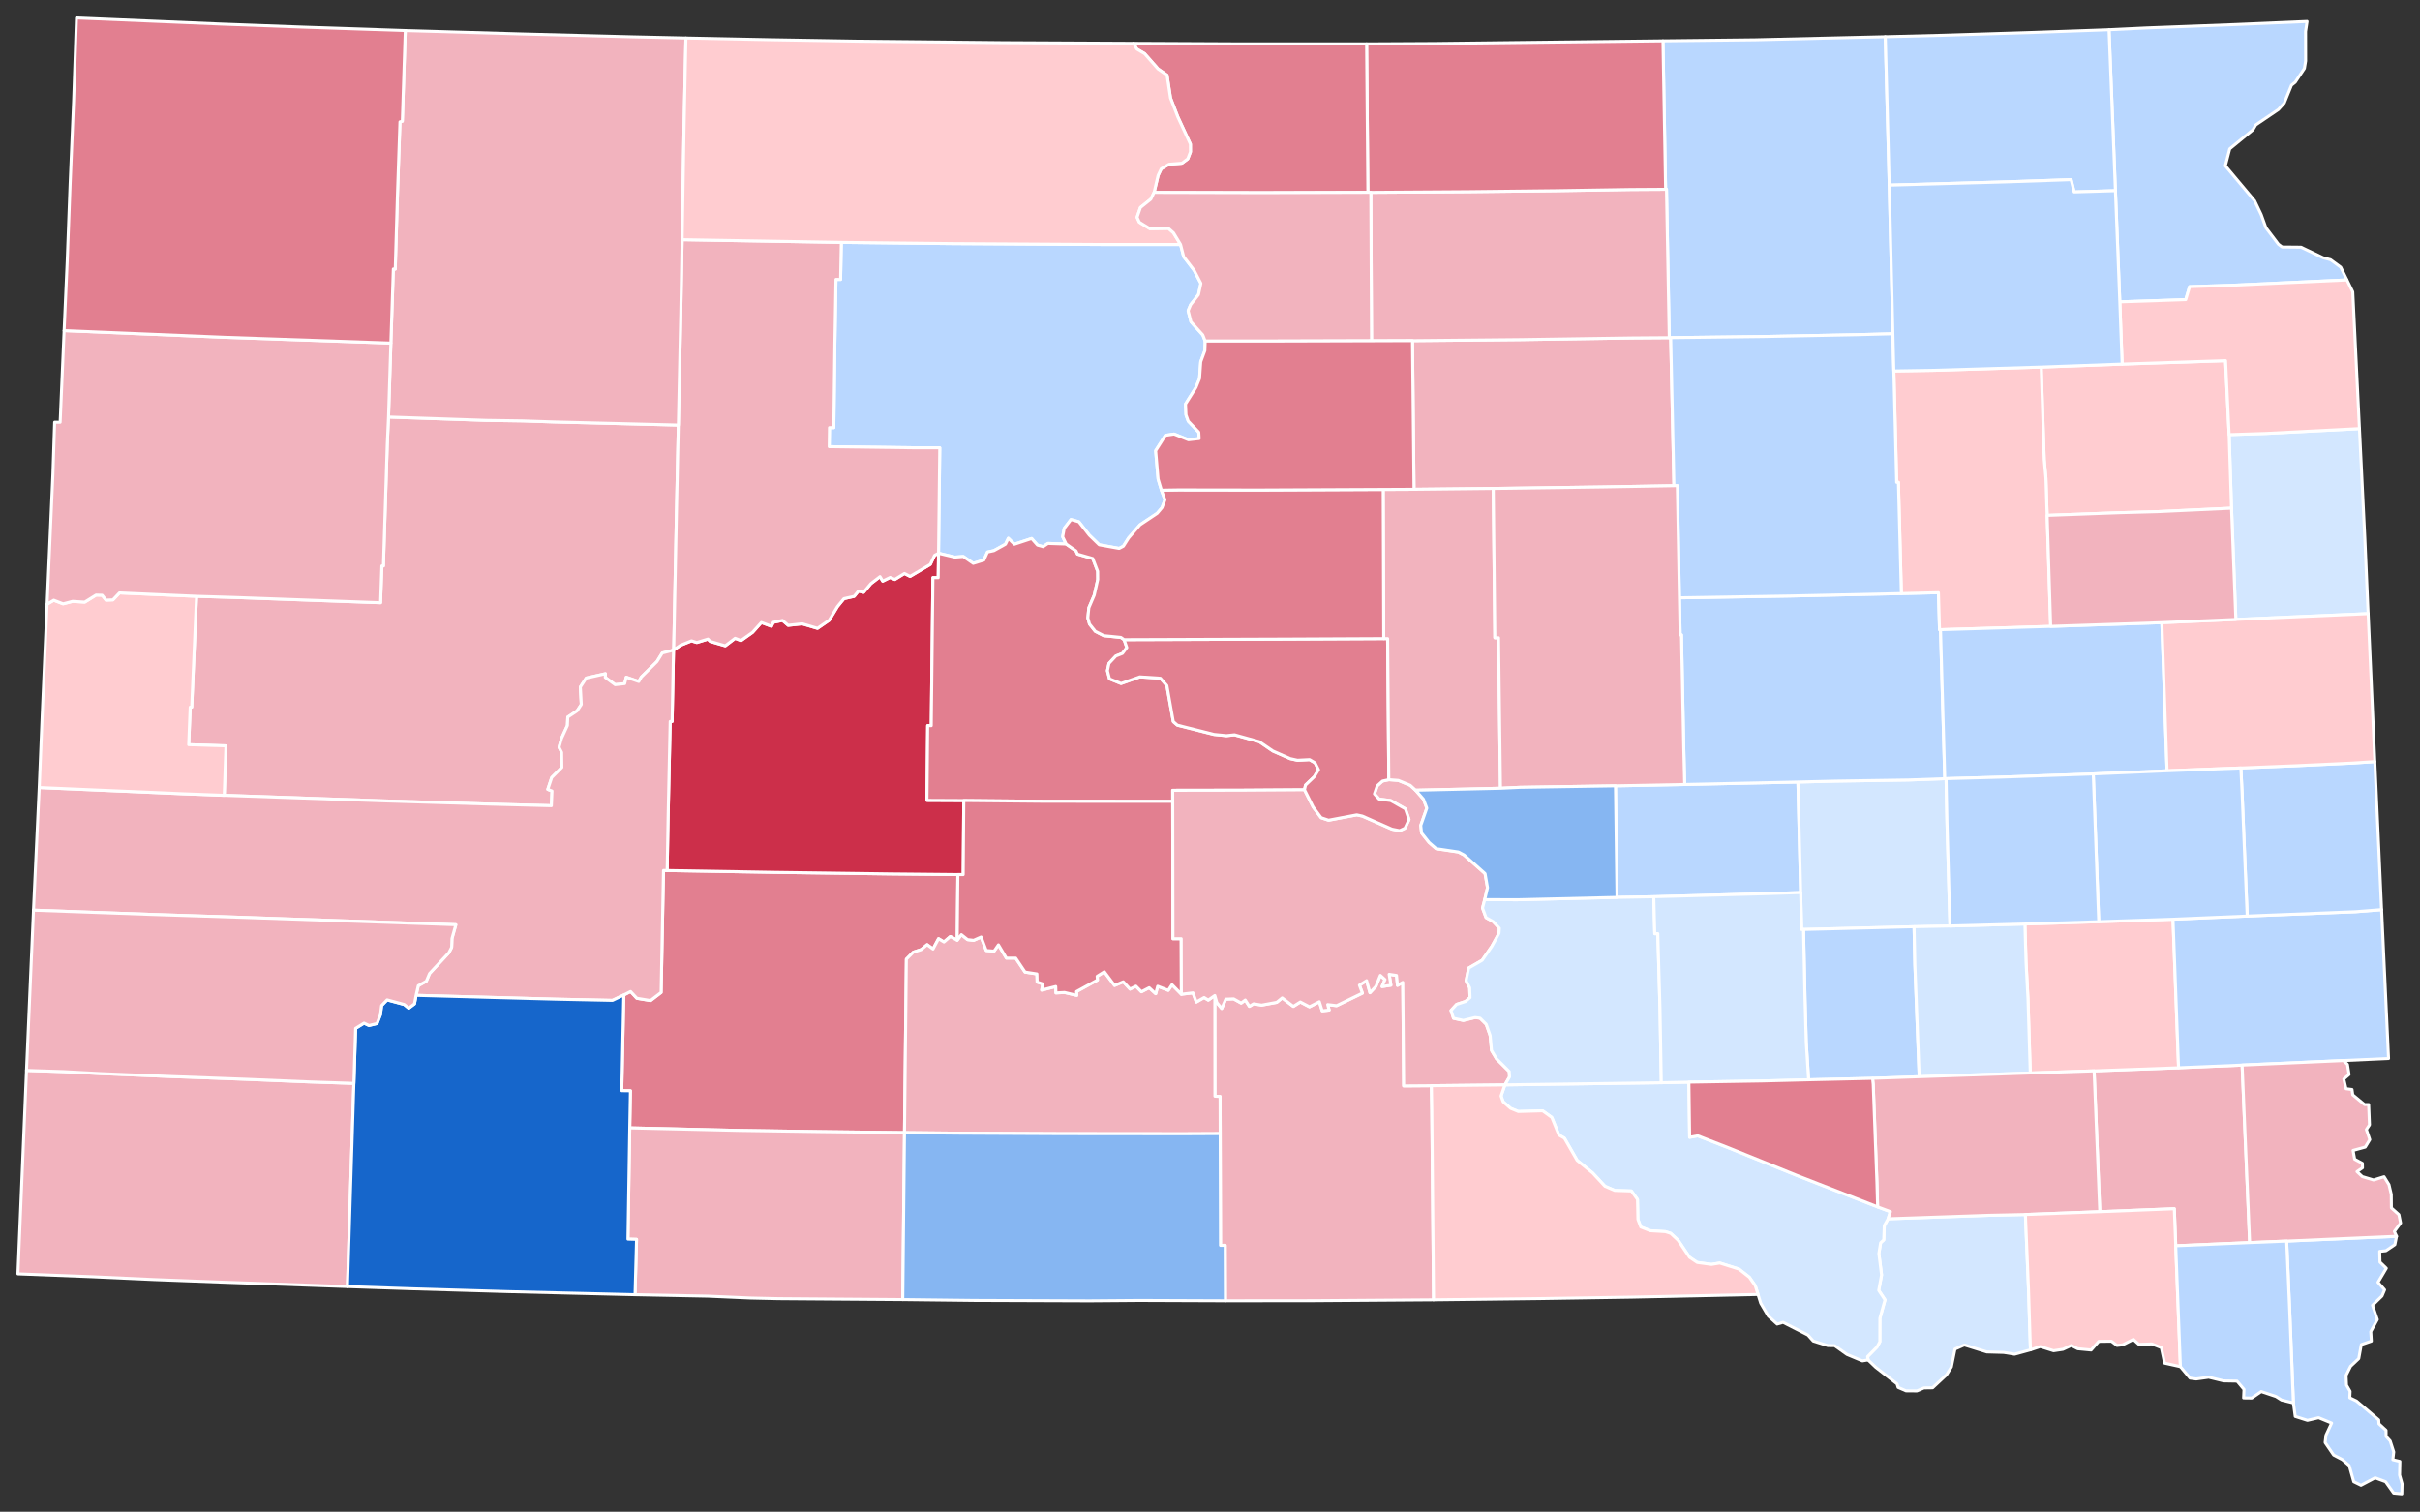 <?xml version="1.0" encoding="UTF-8" standalone="no"?>
<svg
   xmlns:dc="http://purl.org/dc/elements/1.1/"
   xmlns:cc="http://creativecommons.org/ns#"
   xmlns:rdf="http://www.w3.org/1999/02/22-rdf-syntax-ns#"
   xmlns:svg="http://www.w3.org/2000/svg"
   xmlns="http://www.w3.org/2000/svg"
   xmlns:sodipodi="http://sodipodi.sourceforge.net/DTD/sodipodi-0.dtd"
   xmlns:inkscape="http://www.inkscape.org/namespaces/inkscape"
   version="1.2"
   width="810"
   height="506"
   viewBox="0 0 810 506"
   stroke-linecap="round"
   stroke-linejoin="round"
   id="svg1132"
   sodipodi:docname="SD-AL_2008_by_county.svg"
   inkscape:version="0.92.3 (2405546, 2018-03-11)">
  <rect x="0" y="0" width="810" height="506" fill="#333333" stroke="none"/>
  <defs
     id="defs1136" />
  <sodipodi:namedview
     pagecolor="#ffffff"
     bordercolor="#666666"
     borderopacity="1"
     objecttolerance="10"
     gridtolerance="10"
     guidetolerance="10"
     inkscape:pageopacity="0"
     inkscape:pageshadow="2"
     inkscape:window-width="2061"
     inkscape:window-height="1858"
     id="namedview1134"
     showgrid="false"
     inkscape:zoom="1.0610557"
     inkscape:cx="374.52347"
     inkscape:cy="219.13499"
     inkscape:window-x="1768"
     inkscape:window-y="0"
     inkscape:window-maximized="0"
     inkscape:current-layer="South Dakota" />
  <g
     id="South Dakota"
     transform="translate(5,5)"
     stroke="white"
     stroke-width="1"
     style="fill:#7996e2;fill-opacity:1">
    <path
       d="M 60.78 194.59 73.09 194.96 122.38 196.74 122.82 184.41 123.33 184.43 124.62 143.82 125.04 134.58 157.74 135.69 170.07 135.87 180.38 136.22 222.05 137.27 221.42 166.37 220.5 212.52 220.43 212.62 216.67 213.57 214.88 216.46 209.66 221.61 208.8 223.11 204.61 221.68 204.09 223.82 200.9 224.18 197.58 221.74 197.64 220.5 191.22 221.95 189.25 224.96 189.57 230.79 188.16 232.94 185.04 235.02 184.92 237.84 182.93 242.19 182.12 245.13 182.99 246.84 183.06 251.86 179.66 255.26 178.35 259.21 179.76 259.75 179.55 264.69 158.92 264.15 123.82 263.08 70.05 261.2 70.62 244.66 58.16 244.26 58.66 231.68 59.16 231.69 60.78 194.59 Z"
       id="Meade"
       fill="#b3c4db"
       style="fill:#f2b3be;fill-opacity:1" />
    <path
       d="M 760.37 410.4 797.15 408.8 796.59 411.59 793.58 413.63 791.51 413.85 791.6 417.45 793.72 419.5 790.94 424.21 793.15 426.72 792.28 428.79 789.1 431.89 790.72 436.67 788.52 440.69 788.71 443.89 785.35 445.05 784.5 449.74 781.77 452.31 780.26 455.35 780.4 458.63 781.6 460.69 781.5 462.86 783.76 463.95 791.19 470.27 791.25 471.56 793.63 473.74 793.65 475.81 795.02 477.31 796.21 480.99 795.91 483.59 798.27 484.16 798.17 488.72 799 491.64 798.92 495 796.18 494.74 793.48 490.93 789.97 489.64 785.25 492.13 782.82 490.94 781.3 485.52 779.02 483.55 776.1 482.03 773.24 477.84 773.53 475.37 775.42 471.31 771.08 469.53 767.32 470.4 763.24 469.1 762.62 464.57 761.36 433.11 760.37 410.4 Z"
       id="Union"
       fill="#b8e0da"
       style="fill:#b9d7ff;fill-opacity:1" />
    <path
       d="M 203.79 328.03 206.06 326.87 208.17 329.13 212.75 329.89 216.28 327.19 217.08 286.36 218.3 286.38 254.04 286.98 292.97 287.51 315.61 287.73 315.39 309.71 313.09 308.47 310.96 310.29 309.14 309.19 307.29 312.65 305.32 311.19 303.33 312.84 300.69 313.71 298.37 316.04 297.74 374.1 269.21 373.76 242.5 373.36 205.78 372.51 206.01 360.1 203.11 360.06 203.79 328.03 Z"
       id="Jackson"
       fill="#b1e486"
       style="fill:#e27f90;fill-opacity:1" />
    <path
       d="M 220.43 212.62 220.5 212.52 222.76 210.98 226.45 209.49 228.23 210.05 231.96 208.91 232.74 209.69 237.76 211.15 241.05 208.64 243.03 209.4 246.88 206.66 249.84 203.36 253.2 204.62 253.83 203.3 256.91 202.66 258.81 204.31 263.5 203.79 268.62 205.31 272.54 202.61 275.28 198.06 277.46 195.38 280.9 194.61 282.34 192.83 284.05 193.26 286.49 190.34 289.55 188 290.46 189.5 292.95 188.27 294.5 188.94 297.73 186.95 299.62 187.92 306.4 183.91 307.82 180.86 309.14 180.18 309.03 188.35 307.26 188.34 306.7 237.89 305.51 237.88 305.26 262.89 317.59 262.95 317.39 287.74 315.61 287.73 292.97 287.51 254.04 286.98 218.3 286.38 218.64 267.74 219.32 236.49 219.96 236.49 220.43 212.62 Z"
       id="Haakon"
       fill="#cbdc93"
       style="fill:#cc2f4a;fill-opacity:1" />
    <path
       d="M 401.62 328.21 402.29 330.57 403.92 332.54 405.28 329.43 407.92 329.33 410.43 330.73 411.81 329.72 413.18 331.84 414.6 330.97 417.28 331.42 422.34 330.49 424.17 329.01 427.89 331.85 430.23 330.37 433.3 331.98 436.6 330.29 437.56 333.33 439.88 333.07 439.39 331.25 442.38 331.6 451.01 327.42 450.01 324.75 452.42 323.23 453.54 327.28 455.52 325.16 457.02 321.47 458.58 322.88 457.59 325.22 460.55 324.76 459.96 321.11 462.43 321.49 462.75 324.82 464.53 323.82 464.83 358.47 474.1 358.4 474.24 366.43 474.83 430.07 434.52 430.36 405.15 430.39 405.08 411.82 403.51 411.84 403.41 374.43 403.37 362 401.65 361.91 401.62 328.21 Z"
       id="Tripp"
       fill="#e4c9a0"
       style="fill:#f2b3be;fill-opacity:1" />
    <path
       d="M 276.6 76.12 313.85 76.53 363.67 76.83 390.14 76.83 391.19 80.91 394.67 85.45 396.96 89.85 396.14 93.64 393.53 96.97 392.68 98.99 393.62 102.71 397.59 107.11 398.39 109.15 398.28 112.37 396.9 116.09 396.5 121.72 395.31 124.66 391.8 130.24 391.96 133.84 392.71 135.96 396.25 139.66 396.37 141.8 392.78 142.2 387.97 140.28 385.07 140.72 381.81 145.86 382.63 155.36 383.74 159.06 384.93 162.3 383.94 164.9 382.32 166.82 376.57 170.66 372.76 175.06 371.01 177.82 369.6 178.56 362.92 177.35 359.6 174.13 356.1 169.64 353.47 168.89 351.22 171.84 350.69 174.66 351.86 177.09 345.75 176.89 344.13 177.98 342.25 177.45 340.31 175.25 334.51 177.16 332.5 175.17 331.54 177.16 327.66 179.31 325.53 179.77 324.32 182.48 320.75 183.57 317.42 181.26 314.59 181.48 309.14 180.18 309.55 144.89 301.21 144.88 272.54 144.51 272.63 138.13 274.09 138.14 274.44 110.25 274.81 88.51 276.35 88.53 276.6 76.12 Z"
       id="Dewey"
       fill="#94bbeb"
       style="fill:#b9d7ff;fill-opacity:1" />
    <path
       d="M 626.96 402.94 660.55 401.78 672.92 401.51 673.95 426.18 674.61 446.81 669.28 448.27 665.69 447.67 660 447.51 652.48 445.17 649.36 446.55 648.15 452.52 646.5 455.19 641.87 459.51 638.98 459.55 636.61 460.56 632.96 460.53 630.31 459.38 629.96 458.2 622.85 452.66 620.25 450.18 620.11 449.06 623.23 445.88 624.2 444.1 624.22 436.26 625.93 430.08 623.83 426.91 624.78 421.75 623.88 414.58 624.46 410.96 625.51 410.02 625.69 405.23 626.96 402.94 Z"
       id="Bon Homme"
       fill="#d8e9e9"
       style="fill:#d3e7ff;fill-opacity:1" />
    <path
       d="M 309.14 180.18 314.59 181.48 317.42 181.26 320.75 183.57 324.32 182.48 325.53 179.77 327.66 179.31 331.54 177.16 332.5 175.17 334.51 177.16 340.31 175.25 342.25 177.45 344.13 177.98 345.75 176.89 351.86 177.09 355.16 179.4 355.65 180.47 360.76 181.94 362.41 186.25 362.43 188.96 361.26 194.19 359.45 198.44 359.11 201.84 359.67 203.87 361.61 206.31 364.46 207.77 370.18 208.35 371.25 209.1 372.16 211.76 370.71 213.71 368.49 214.58 366.19 217.04 365.67 219.5 366.37 222.22 370.23 223.78 376.51 221.55 383.4 222.01 385.57 224.47 387.71 236.54 389.08 237.73 401.35 240.82 405.5 241.23 408.2 240.94 416.45 243.23 421.05 246.37 426.83 248.92 429.29 249.46 433.34 249.25 435.16 250.32 436.34 252.66 434.9 254.99 431.97 257.79 431.63 259.35 410.48 259.49 387.51 259.53 387.52 263.23 344.92 263.21 317.59 262.95 305.26 262.89 305.51 237.88 306.7 237.89 307.26 188.34 309.03 188.35 309.14 180.18 Z"
       id="Stanley"
       fill="#cdec98"
       style="fill:#e27f90;fill-opacity:1" />
    <path
       d="M 695.92 353.42 724.19 352.39 745.46 351.49 747.98 410.91 723.24 411.97 722.76 399.58 697.82 400.57 695.92 353.42 Z"
       id="Turner"
       fill="#d5bca5"
       style="fill:#f2b3be;fill-opacity:1" />
    <path
       d="M 315.39 309.71 316.77 307.84 318.86 309.5 320.88 309.73 323.39 308.63 325.11 313.14 327.72 313.35 329.19 311.24 331.85 315.69 334.97 315.69 338.1 320.36 342.07 320.98 342.15 323.72 344.02 324.33 343.67 326.4 348.37 325.2 348.43 327.34 351.33 327.19 355.41 328.16 355.33 326.88 362.32 323.03 362.23 321.77 364.64 320.26 368.06 324.84 370.98 323.61 373.25 326.06 375.21 325.08 377.05 326.95 379.65 325.6 381.83 327.6 382.49 325.11 386.03 326.47 387.28 324.59 390.42 327.78 394.3 327.32 395.42 330.38 398.03 328.88 399.42 329.74 401.62 328.21 401.65 361.91 403.37 362 403.41 374.43 391.08 374.49 350.51 374.45 315.54 374.28 297.74 374.1 298.37 316.04 300.69 313.71 303.33 312.84 305.32 311.19 307.29 312.65 309.14 309.19 310.96 310.29 313.09 308.47 315.39 309.71 Z"
       id="Mellette"
       fill="#dbe5d2"
       style="fill:#f2b3be;fill-opacity:1" />
    <path
       d="M 3.87 353.27 16.2 353.67 28.71 354.34 52.72 355.34 77.96 356.27 98.12 357.11 113.45 357.62 111.3 425.64 68.95 424.14 46.55 423.29 26.06 422.35 1 421.38 3.87 353.27 Z"
       id="Fall River"
       fill="#9a94d1"
       style="fill:#f2b3be;fill-opacity:1" />
    <path
       d="M 315.61 287.73 317.39 287.74 317.59 262.95 344.92 263.21 387.52 263.23 387.6 309.2 390.37 309.19 390.42 327.78 387.28 324.59 386.03 326.47 382.49 325.11 381.83 327.6 379.65 325.6 377.05 326.95 375.21 325.08 373.25 326.06 370.98 323.61 368.06 324.84 364.64 320.26 362.23 321.77 362.32 323.03 355.33 326.88 355.41 328.16 351.33 327.19 348.43 327.34 348.37 325.2 343.67 326.4 344.02 324.33 342.15 323.72 342.07 320.98 338.1 320.36 334.97 315.69 331.85 315.69 329.19 311.24 327.72 313.35 325.11 313.14 323.39 308.63 320.88 309.73 318.86 309.5 316.77 307.84 315.39 309.71 315.61 287.73 Z"
       id="Jones"
       fill="#e8ead8"
       style="fill:#e27f90;fill-opacity:1" />
    <path
       d="M 222.05 137.27 222.86 99.98 223.32 75.22 276.6 76.12 276.35 88.53 274.81 88.51 274.44 110.25 274.09 138.14 272.63 138.13 272.54 144.51 301.21 144.88 309.55 144.89 309.14 180.18 307.82 180.86 306.4 183.91 299.62 187.92 297.73 186.95 294.5 188.94 292.95 188.27 290.46 189.5 289.55 188 286.49 190.34 284.05 193.26 282.34 192.83 280.9 194.61 277.46 195.38 275.28 198.06 272.54 202.61 268.62 205.31 263.5 203.79 258.81 204.31 256.91 202.66 253.83 203.3 253.2 204.62 249.84 203.36 246.88 206.66 243.03 209.4 241.05 208.64 237.76 211.15 232.74 209.69 231.96 208.91 228.23 210.05 226.45 209.49 222.76 210.98 220.5 212.52 221.42 166.37 222.05 137.27 Z"
       id="Ziebach"
       fill="#bbea90"
       style="fill:#f2b3be;fill-opacity:1" />
    <path
       d="M 535.71 258.03 558.89 257.58 596.78 256.76 597.71 293.75 585.31 294.15 548.54 295.15 536.23 295.37 535.71 258.03 Z"
       id="Jerauld"
       fill="#cde2b7"
       style="fill:#b9d7ff;fill-opacity:1" />
    <path
       d="M 596.78 256.76 609.33 256.45 633.96 256.07 645.94 255.64 646.37 255.63 646.69 270.77 647.68 304.95 635.66 305.19 598.66 306.11 598.01 306.13 597.71 293.75 596.78 256.76 Z"
       id="Sanborn"
       fill="#c4e4e2"
       style="fill:#d3e7ff;fill-opacity:1" />
    <path
       d="M 8.13 258.6 55.96 260.67 70.05 261.2 123.82 263.08 158.92 264.15 179.55 264.69 179.76 259.75 178.35 259.21 179.66 255.26 183.06 251.86 182.99 246.84 182.12 245.13 182.93 242.19 184.92 237.84 185.04 235.02 188.16 232.94 189.57 230.79 189.25 224.96 191.22 221.95 197.64 220.5 197.58 221.74 200.9 224.18 204.09 223.82 204.61 221.68 208.8 223.11 209.66 221.61 214.88 216.46 216.67 213.57 220.43 212.62 219.96 236.49 219.32 236.49 218.64 267.74 218.3 286.38 217.08 286.36 216.28 327.19 212.75 329.89 208.17 329.13 206.06 326.87 203.79 328.03 200.01 329.83 181.05 329.43 134.27 328.15 135 324.93 137.69 323.42 138.77 320.85 145.23 313.9 146.17 312.07 146.28 309.12 147.57 304.52 76.05 302.05 45.42 301.06 6.21 299.65 8.13 258.6 Z"
       id="Pennington"
       fill="#cee8ef"
       style="fill:#f2b3be;fill-opacity:1" />
    <path
       d="M 498.7 358.14 498.71 358.12 551.06 357.4 560.29 357.21 560.54 375.67 563.26 375.17 573.62 379.2 596.29 388.37 623.46 398.96 627.74 400.56 626.96 402.94 625.69 405.23 625.51 410.02 624.46 410.96 623.88 414.58 624.78 421.75 623.83 426.91 625.93 430.08 624.22 436.26 624.2 444.1 623.23 445.88 620.11 449.06 620.25 450.18 618.36 450.5 613.18 448.34 609.07 445.41 606.78 445.38 601.92 443.86 600.14 441.85 591.81 437.61 589.82 438.19 586.86 435.49 584.34 431.2 583.43 428.28 582.5 425.33 580.54 422.51 577.06 419.78 570.62 417.75 567.85 418.21 563.08 417.56 560.52 415.84 556.67 410.11 554.21 407.82 552.42 407.25 547.36 406.94 544.19 405.7 543.23 403.15 543.09 396.49 541.05 393.63 535.45 393.44 532.2 392.05 528.06 387.6 522.88 383.38 518.63 375.97 516.79 374.91 514.41 369.02 511.33 366.8 503.19 367.03 500.59 365.96 498.11 363.76 497.42 361.83 498.7 358.14 Z"
       id="Charles Mix"
       fill="#c7d5e6"
       style="fill:#d3e7ff;fill-opacity:1" />
    <path
       d="M 598.66 306.11 635.66 305.19 635.93 317.93 637.38 355.39 621.76 355.93 600.36 356.42 599.57 343.88 599.16 329.38 598.66 306.11 Z"
       id="Davison"
       fill="#bce4ec"
       style="fill:#b9d7ff;fill-opacity:1" />
    <path
       d="M 205.78 372.51 242.5 373.36 269.21 373.76 297.74 374.1 297.16 429.99 255.48 429.68 246.23 429.47 231.94 428.84 207.55 428.36 208.06 409.82 205.18 409.74 205.78 372.51 Z"
       id="Bennett"
       fill="#f3d7d4"
       style="fill:#f2b3be;fill-opacity:1" />
    <path
       d="M 431.63 259.35 434.53 265.13 437.2 268.7 439.69 269.53 449.12 267.75 451 268.15 460.91 272.52 463.48 273.03 465.26 272.2 466.62 269.32 465.4 265.74 460.48 262.96 456.59 262.46 455.04 260.73 455.97 258.03 457.74 256.44 459.85 255.98 463.05 256.22 467.02 257.85 468.82 259.49 471.45 262.5 472.57 265.5 470.54 271.29 470.82 273.82 473.33 276.99 475.72 279.06 483.13 280.16 485.02 281.14 492.07 287.41 492.89 292.12 491.95 296.12 491.22 298.93 492.39 302.12 494.78 303.46 496.85 305.69 496.74 307.37 494.34 311.74 491.11 316.41 486.59 319.01 485.72 323.27 486.92 325.6 487.04 328.91 485.51 330.2 482.54 331.17 480.67 333.21 481.51 335.83 484.79 336.55 488.73 335.58 490.39 335.79 492.46 337.84 493.77 341.59 494.23 346.59 495.91 349.4 500.16 353.63 500.25 355.46 498.71 358.12 498.7 358.14 474.1 358.4 464.83 358.47 464.53 323.82 462.75 324.82 462.43 321.49 459.96 321.11 460.55 324.76 457.59 325.22 458.58 322.88 457.02 321.47 455.52 325.16 453.54 327.28 452.42 323.23 450.01 324.75 451.01 327.42 442.38 331.6 439.39 331.25 439.88 333.07 437.56 333.33 436.6 330.29 433.3 331.98 430.23 330.37 427.89 331.85 424.17 329.01 422.34 330.49 417.28 331.42 414.6 330.97 413.18 331.84 411.81 329.72 410.43 330.73 407.92 329.33 405.28 329.43 403.92 332.54 402.29 330.57 401.62 328.21 399.42 329.74 398.03 328.88 395.42 330.38 394.3 327.32 390.42 327.78 390.37 309.19 387.6 309.2 387.52 263.23 387.51 259.53 410.48 259.49 431.63 259.35 Z"
       id="Lyman"
       style="fill:#f2b3be;fill-opacity:1"
       fill="#cee9e7" />
    <path
       d="M 672.76 304.28 697.47 303.51 722.32 302.67 724.19 352.39 695.92 353.42 674.55 354.14 673.79 329.37 673.13 316.95 672.76 304.28 Z"
       id="McCook"
       fill="#e8c7b1"
       style="fill:#ffccd0;fill-opacity:1" />
    <path
       d="M 722.32 302.67 747.16 301.61 783.49 300.16 792.14 299.47 794.47 349.29 779.33 349.98 745.46 351.49 724.19 352.39 722.32 302.67 Z"
       id="Minnehaha"
       fill="#f4ddd3"
       style="fill:#b9d7ff;fill-opacity:1" />
    <path
       d="M 635.66 305.19 647.68 304.95 672.76 304.28 673.13 316.95 673.79 329.37 674.55 354.14 637.38 355.39 635.93 317.93 635.66 305.19 Z"
       id="Hanson"
       fill="#b6a8f0"
       style="fill:#d3e7ff;fill-opacity:1" />
    <path
       d="M 557.12 195.1 594.26 194.49 631.41 193.68 643.82 193.38 644.18 205.78 644.51 205.77 645.94 255.64 633.96 256.07 609.33 256.45 596.78 256.76 558.89 257.58 558.57 245.13 557.81 207.5 557.37 207.51 557.12 195.1 Z"
       id="Beadle"
       fill="#e7d5a7"
       style="fill:#b9d7ff;fill-opacity:1" />
    <path
       d="M 741.91 165.1 741.11 140.47 753.47 140.07 784.73 138.46 786.55 175.45 787.64 200.39 743.36 202.33 741.91 165.1 Z"
       id="Deuel"
       fill="#f1c9ad"
       style="fill:#d3e7ff;fill-opacity:1" />
    <path
       d="M 745.04 252.04 763.67 251.28 782.38 250.4 789.87 249.91 792.14 299.47 783.49 300.16 747.16 301.61 745.44 260.23 745.04 252.04 Z"
       id="Moody"
       fill="#a5a7e4"
       style="fill:#b9d7ff;fill-opacity:1" />
    <path
       d="M 125.83 109.82 126.65 85.03 127.29 85.06 128.03 60.22 128.87 35.78 129.66 35.56 130.65 5.22 169.68 6.36 206.99 7.33 224.58 7.72 223.95 38.11 223.32 75.22 222.86 99.98 222.05 137.27 180.38 136.22 170.07 135.87 157.74 135.69 125.04 134.58 125.83 109.82 Z"
       id="Perkins"
       fill="#c6edcf"
       style="fill:#f2b3be;fill-opacity:1" />
    <path
       d="M 637.38 355.39 674.55 354.14 695.92 353.42 697.82 400.57 672.92 401.51 660.55 401.78 626.96 402.94 627.74 400.56 623.46 398.96 623.23 390.84 621.98 357.9 621.76 355.93 637.38 355.39 Z"
       id="Hutchinson"
       fill="#abe3a6"
       style="fill:#f2b3be;fill-opacity:1" />
    <path
       d="M 10.76 197.23 12.99 195.9 16.14 197.11 19.31 196.28 23.35 196.54 27.15 194.18 29.2 194.24 30.5 195.87 32.79 195.78 34.99 193.45 60.78 194.59 59.16 231.69 58.66 231.68 58.16 244.26 70.62 244.66 70.05 261.2 55.96 260.67 8.13 258.6 9.17 233.38 10.76 197.23 Z"
       id="Lawrence"
       fill="#8e94e1"
       style="fill:#ffccd0;fill-opacity:1" />
    <path
       d="M 491.95 296.12 502.84 296.16 536.23 295.37 548.54 295.15 548.87 307.53 549.89 307.5 550.62 332.58 551.06 357.4 498.71 358.12 500.25 355.46 500.16 353.63 495.91 349.4 494.23 346.59 493.77 341.59 492.46 337.84 490.39 335.79 488.73 335.58 484.79 336.55 481.51 335.83 480.67 333.21 482.54 331.17 485.51 330.2 487.04 328.91 486.92 325.6 485.72 323.27 486.59 319.01 491.11 316.41 494.34 311.74 496.74 307.37 496.85 305.69 494.78 303.46 492.39 302.12 491.22 298.93 491.95 296.12 Z"
       id="Brule"
       fill="#c6a2a0"
       style="fill:#d3e7ff;fill-opacity:1" />
    <path
       d="M 467.77 109.01 503.87 108.67 541.26 108.11 553.72 108.02 554.2 108.01 555.29 157.57 531.88 157.98 494.81 158.49 468.29 158.77 467.77 109.01 Z"
       id="Faulk"
       fill="#a0abe9"
       style="fill:#f2b3be;fill-opacity:1" />
    <path
       d="M 678.2 117.86 705.3 116.86 739.92 115.72 741.11 140.47 741.91 165.1 717.24 166.25 704.89 166.59 680.2 167.5 679.79 155.04 679.22 148.85 678.2 117.86 Z"
       id="Codington"
       fill="#9fc4c7"
       style="fill:#ffccd0;fill-opacity:1" />
    <path
       d="M 371.25 209.1 425.07 208.91 458.15 208.75 459.45 208.75 459.85 255.98 457.74 256.44 455.97 258.03 455.04 260.73 456.59 262.46 460.48 262.96 465.4 265.74 466.62 269.32 465.26 272.2 463.48 273.03 460.91 272.52 451 268.15 449.12 267.75 439.69 269.53 437.2 268.7 434.53 265.13 431.63 259.35 431.97 257.79 434.9 254.99 436.34 252.66 435.16 250.32 433.34 249.25 429.29 249.46 426.83 248.92 421.05 246.37 416.45 243.23 408.2 240.94 405.5 241.23 401.35 240.82 389.08 237.73 387.71 236.54 385.57 224.47 383.4 222.01 376.51 221.55 370.23 223.78 366.37 222.22 365.67 219.5 366.19 217.04 368.49 214.58 370.71 213.71 372.16 211.76 371.25 209.1 Z"
       id="Hughes"
       fill="#d5d6f7"
       style="fill:#e27f90;fill-opacity:1" />
    <path
       d="M 134.27 328.15 181.05 329.43 200.01 329.83 203.79 328.03 203.11 360.06 206.01 360.1 205.78 372.51 205.18 409.74 208.06 409.82 207.55 428.36 165.11 427.33 133.15 426.38 111.3 425.64 113.45 357.62 114.03 339.2 116.85 337.45 118.5 338.24 121.19 337.59 122.36 334.58 122.73 331.56 124.56 329.66 130.3 331.2 131.81 332.44 133.73 330.99 134.27 328.15 Z"
       id="Oglala Lakota"
       fill="#c7f1bc"
       style="fill:#1666cb;fill-opacity:1" />
    <path
       d="M 628.89 119.16 642.59 118.94 678.2 117.86 679.22 148.85 679.79 155.04 680.2 167.5 681.38 204.66 644.51 205.77 644.18 205.78 643.82 193.38 631.41 193.68 630.42 156.44 629.84 156.45 628.89 119.16 Z"
       id="Clark"
       fill="#ccdfe7"
       style="fill:#ffccd0;fill-opacity:1" />
    <path
       d="M 297.74 374.1 315.54 374.28 350.51 374.45 391.08 374.49 403.41 374.43 403.51 411.84 405.08 411.82 405.15 430.39 376.38 430.28 359.7 430.41 321.03 430.27 297.16 429.99 297.74 374.1 Z"
       id="Todd"
       fill="#cad1f8"
       style="fill:#86b6f2;fill-opacity:1" />
    <path
       d="M 548.54 295.15 585.31 294.15 597.71 293.75 598.01 306.13 598.66 306.11 599.16 329.38 599.57 343.88 600.36 356.42 584.79 356.81 560.29 357.21 551.06 357.4 550.62 332.58 549.89 307.5 548.87 307.53 548.54 295.15 Z"
       id="Aurora"
       fill="#f1c1ac"
       style="fill:#d3e7ff;fill-opacity:1" />
    <path
       d="M 16.46 105.65 70.19 107.89 125.83 109.82 125.04 134.58 124.62 143.82 123.33 184.43 122.82 184.41 122.38 196.74 73.09 194.96 60.78 194.59 34.99 193.45 32.79 195.78 30.5 195.87 29.2 194.24 27.15 194.18 23.35 196.54 19.31 196.28 16.14 197.11 12.99 195.9 10.76 197.23 12.7 153.83 13.29 136.31 15.13 136.33 16.46 105.65 Z"
       id="Butte"
       fill="#a0eaa0"
       style="fill:#f2b3be;fill-opacity:1" />
    <path
       d="M 644.51 205.77 681.38 204.66 718.59 203.41 720.34 252.99 695.64 254.05 664.46 255.13 646.37 255.63 645.94 255.64 644.51 205.77 Z"
       id="Kingsbury"
       fill="#e9dec5"
       style="fill:#b9d7ff;fill-opacity:1" />
    <path
       d="M 457.97 158.82 468.29 158.77 494.81 158.49 495.35 208.47 496.58 208.47 497.23 258.84 468.82 259.49 467.02 257.85 463.05 256.22 459.85 255.98 459.45 208.75 458.15 208.75 457.97 158.82 Z"
       id="Hyde"
       fill="#cfdbb3"
       style="fill:#f2b3be;fill-opacity:1" />
    <path
       d="M 745.46 351.49 779.33 349.98 780.71 351.25 781.26 354.66 779.49 356.17 780.24 359.41 782.24 359.67 782.49 361.45 786.44 364.72 787.81 364.7 788.09 371.49 787.05 373.07 788.19 376.45 786.68 378.94 782.59 380.06 783.13 383 785.72 384.39 785.75 385.89 783.91 387.16 785.68 388.82 789.46 389.95 792.97 388.86 794.61 391.51 795.38 394.77 795.42 399.31 797.94 401.55 798.5 404.37 796.42 407.18 797.15 408.8 760.37 410.4 747.98 410.91 745.46 351.49 Z"
       id="Lincoln"
       fill="#dbf1e7"
       style="fill:#f2b3be;fill-opacity:1" />
    <path
       d="M 672.92 401.51 697.82 400.57 722.76 399.58 723.24 411.97 724.81 452.43 719.52 451.26 718.41 446.08 715.24 444.83 710.9 444.98 709.07 443.31 705.5 445.12 703.58 445.34 701.72 443.92 697.48 443.97 694.93 446.87 690.43 446.44 688.29 445.35 685.49 446.64 682.35 447.11 677.9 445.72 674.61 446.81 673.95 426.18 672.92 401.51 Z"
       id="Yankton"
       fill="#b1d9cd"
       style="fill:#ffccd0;fill-opacity:1" />
    <path
       d="M 723.24 411.97 747.98 410.91 760.37 410.4 761.36 433.11 762.62 464.57 758.66 463.61 756.81 462.43 751.85 460.78 748.7 462.94 745.96 462.9 746.09 460.04 743.76 457.28 739.27 457.2 734.27 455.98 730.1 456.56 728.01 456.28 724.81 452.43 723.24 411.97 Z"
       id="Clay"
       fill="#8cd4d9"
       style="fill:#b9d7ff;fill-opacity:1" />
    <path
       d="M 551.61 8.67 582.54 8.32 626.02 7.29 627.35 56.96 628.57 106.71 616.17 107.03 584.96 107.64 554.2 108.01 553.72 108.02 552.79 58.34 552.5 58.35 551.61 8.67 Z"
       id="Brown"
       fill="#e8e1ac"
       style="fill:#b9d7ff;fill-opacity:1" />
    <path
       d="M 718.59 203.41 743.36 202.33 787.64 200.39 789.87 249.91 782.38 250.4 763.67 251.28 745.04 252.04 720.34 252.99 718.59 203.41 Z"
       id="Brookings"
       fill="#f5e3cd"
       style="fill:#ffccd0;fill-opacity:1" />
    <path
       d="M 453.83 59.37 486.48 59.15 515.64 58.82 540.79 58.42 552.5 58.35 552.79 58.34 553.72 108.02 541.26 108.11 503.87 108.67 467.77 109.01 454.07 109.06 453.83 59.37 Z"
       id="Edmunds"
       fill="#c8e9c4"
       style="fill:#f2b3be;fill-opacity:1" />
    <path
       d="M 554.2 108.01 584.96 107.64 616.17 107.03 628.57 106.71 628.89 119.16 629.84 156.45 630.42 156.44 631.41 193.68 594.26 194.49 557.12 195.1 556.42 157.56 555.29 157.57 554.2 108.01 Z"
       id="Spink"
       fill="#f1f2cb"
       style="fill:#b9d7ff;fill-opacity:1" />
    <path
       d="M 6.21 299.65 45.42 301.06 76.05 302.05 147.57 304.52 146.28 309.12 146.17 312.07 145.23 313.9 138.77 320.85 137.69 323.42 135 324.93 134.27 328.15 133.73 330.99 131.81 332.44 130.3 331.2 124.56 329.66 122.73 331.56 122.36 334.58 121.19 337.59 118.5 338.24 116.85 337.45 114.03 339.2 113.45 357.62 98.12 357.11 77.96 356.27 52.72 355.34 28.71 354.34 16.2 353.67 3.87 353.27 6.21 299.65 Z"
       id="Custer"
       fill="#c9dfd9"
       style="fill:#f2b3be;fill-opacity:1" />
    <path
       d="M 695.64 254.05 720.34 252.99 745.04 252.04 745.44 260.23 747.16 301.61 722.32 302.67 697.47 303.51 695.64 254.05 Z"
       id="Lake"
       fill="#e0e6ec"
       style="fill:#b9d7ff;fill-opacity:1" />
    <path
       d="M 383.74 159.06 389.41 158.97 416.5 159.01 457.97 158.82 458.15 208.75 425.07 208.91 371.25 209.1 370.18 208.35 364.46 207.77 361.61 206.31 359.67 203.87 359.11 201.84 359.45 198.44 361.26 194.19 362.43 188.96 362.41 186.25 360.76 181.94 355.65 180.47 355.16 179.4 351.86 177.09 350.69 174.66 351.22 171.84 353.47 168.89 356.1 169.64 359.6 174.13 362.92 177.35 369.6 178.56 371.01 177.82 372.76 175.06 376.57 170.66 382.32 166.82 383.94 164.9 384.93 162.3 383.74 159.06 Z"
       id="Sully"
       fill="#abea9a"
       style="fill:#e27f90;fill-opacity:1" />
    <path
       d="M 452.42 9.68 475.16 9.56 551.61 8.67 552.5 58.35 540.79 58.42 515.64 58.82 486.48 59.15 453.83 59.37 452.85 59.37 452.42 9.68 Z"
       id="McPherson"
       fill="#ddefea"
       style="fill:#e27f90;fill-opacity:1" />
    <path
       d="M 560.29 357.21 584.79 356.81 600.36 356.42 621.76 355.93 621.98 357.9 623.23 390.84 623.46 398.96 596.29 388.37 573.62 379.2 563.26 375.17 560.54 375.67 560.29 357.21 Z"
       id="Douglas"
       fill="#b1dec6"
       style="fill:#e27f90;fill-opacity:1" />
    <path
       d="M 646.37 255.63 664.46 255.13 695.64 254.05 697.47 303.51 672.76 304.28 647.68 304.95 646.69 270.77 646.37 255.63 Z"
       id="Miner"
       fill="#cbe8db"
       style="fill:#b9d7ff;fill-opacity:1" />
    <path
       d="M 374.43 9.5 407.22 9.66 452.42 9.68 452.85 59.37 417.55 59.48 381.29 59.39 382.63 53.7 383.67 51.51 386.29 49.97 390.6 49.63 392.56 48.16 393.45 45.84 393.44 43.24 389.21 34.09 386.78 27.78 385.63 20.17 382.59 18.04 378.11 12.95 375.49 11.41 374.43 9.5 Z"
       id="Campbell"
       fill="#b0d0de"
       style="fill:#e27f90;fill-opacity:1" />
    <path
       d="M 494.81 158.49 531.88 157.98 555.29 157.57 556.42 157.56 557.12 195.1 557.37 207.51 557.81 207.5 558.57 245.13 558.89 257.58 535.71 258.03 503.76 258.53 497.23 258.84 496.58 208.47 495.35 208.47 494.81 158.49 Z"
       id="Hand"
       fill="#dedfee"
       style="fill:#f2b3be;fill-opacity:1" />
    <path
       d="M 780.55 88.69 741.05 90.52 727.88 90.94 726.59 95.28 704.52 96.03 703.05 58.81 700.91 4.94 713.38 4.34 743.12 3.21 767.2 2.18 766.7 5.52 766.72 15.39 766.31 17.89 763.23 22.52 761.99 23.51 759.56 29.5 757.61 31.66 750.04 36.79 749.06 38.45 741.31 44.82 739.84 50.51 749.64 62.19 751.83 66.78 753.44 71.25 757.6 76.74 758.85 77.67 765.18 77.73 772.58 81.27 775.05 81.93 778.47 84.43 780.55 88.69 Z"
       id="Roberts"
       fill="#f1dcdb"
       style="fill:#b9d7ff;fill-opacity:1" />
    <path
       d="M 224.58 7.72 252.26 8.28 282.55 8.79 330.89 9.28 374.43 9.5 375.49 11.41 378.11 12.95 382.59 18.04 385.63 20.17 386.78 27.78 389.21 34.09 393.44 43.24 393.45 45.84 392.56 48.16 390.6 49.63 386.29 49.97 383.67 51.51 382.63 53.7 381.29 59.39 380.2 61.66 376.72 64.45 375.6 67.72 376.34 69.36 379.88 71.54 386.09 71.44 387.79 72.94 390.14 76.83 363.67 76.83 313.85 76.53 276.6 76.12 223.32 75.22 223.95 38.11 224.58 7.72 Z"
       id="Corson"
       fill="#e9a987"
       style="fill:#ffccd0;fill-opacity:1" />
    <path
       d="M 381.29 59.39 417.55 59.48 452.85 59.37 453.83 59.37 454.07 109.06 418.77 109.16 398.39 109.15 397.59 107.11 393.62 102.71 392.68 98.99 393.53 96.97 396.14 93.64 396.96 89.85 394.67 85.45 391.19 80.91 390.14 76.83 387.79 72.94 386.09 71.44 379.88 71.54 376.34 69.36 375.6 67.72 376.72 64.45 380.2 61.66 381.29 59.39 Z"
       id="Walworth"
       fill="#cbdae2"
       style="fill:#f2b3be;fill-opacity:1" />
    <path
       d="M 680.2 167.5 704.89 166.59 717.24 166.25 741.91 165.1 743.36 202.33 718.59 203.41 681.38 204.66 680.2 167.5 Z"
       id="Hamlin"
       fill="#c4dabe"
       style="fill:#f2b3be;fill-opacity:1" />
    <path
       d="M 626.02 7.29 645.41 6.8 675.82 5.84 700.91 4.94 703.05 58.81 689.23 59.23 688.21 55.13 666.18 55.88 627.35 56.96 626.02 7.29 Z"
       id="Marshall"
       fill="#f7e0c1"
       style="fill:#b9d7ff;fill-opacity:1" />
    <path
       d="M 704.52 96.03 726.59 95.28 727.88 90.94 741.05 90.52 780.55 88.69 782.49 92.68 784.73 138.46 753.47 140.07 741.11 140.47 739.92 115.72 705.3 116.86 704.52 96.03 Z"
       id="Grant"
       fill="#d2eab4"
       style="fill:#ffccd0;fill-opacity:1" />
    <path
       d="M 628.57 106.71 627.35 56.96 666.18 55.88 688.21 55.13 689.23 59.23 703.05 58.81 704.52 96.03 705.3 116.86 678.2 117.86 642.59 118.94 628.89 119.16 628.57 106.71 Z"
       id="Day"
       fill="#dbdaf1"
       style="fill:#b9d7ff;fill-opacity:1" />
    <path
       d="M 497.23 258.84 503.76 258.53 535.71 258.03 536.23 295.37 502.84 296.16 491.95 296.12 492.89 292.12 492.07 287.41 485.02 281.14 483.13 280.16 475.72 279.06 473.33 276.99 470.82 273.82 470.54 271.29 472.57 265.5 471.45 262.5 468.82 259.49 497.23 258.84 Z"
       id="Buffalo"
       fill="#bed3f0"
       style="fill:#86b6f2;fill-opacity:1" />
    <path
       d="M 474.1 358.4 498.7 358.14 497.42 361.83 498.11 363.76 500.59 365.96 503.19 367.03 511.33 366.8 514.41 369.02 516.79 374.91 518.63 375.97 522.88 383.38 528.06 387.6 532.2 392.05 535.45 393.44 541.05 393.63 543.09 396.49 543.23 403.15 544.19 405.7 547.36 406.94 552.42 407.25 554.21 407.82 556.67 410.11 560.52 415.84 563.08 417.56 567.85 418.21 570.62 417.75 577.06 419.78 580.54 422.51 582.5 425.33 583.43 428.28 541.34 429.17 510.37 429.65 474.83 430.07 474.24 366.43 474.1 358.4 Z"
       id="Gregory"
       fill="#bebcdd"
       style="fill:#ffccd0;fill-opacity:1" />
    <path
       d="M 398.39 109.15 418.77 109.16 454.07 109.06 467.77 109.01 468.29 158.77 457.97 158.82 416.5 159.01 389.41 158.97 383.74 159.06 382.63 155.36 381.81 145.86 385.07 140.72 387.97 140.28 392.78 142.2 396.37 141.8 396.25 139.66 392.71 135.96 391.96 133.84 391.8 130.24 395.31 124.66 396.5 121.72 396.9 116.09 398.28 112.37 398.39 109.15 Z"
       id="Potter"
       fill="#c0bbdd"
       style="fill:#e27f90;fill-opacity:1" />
    <path
       d="M 130.65 5.22 129.66 35.56 128.87 35.78 128.03 60.22 127.29 85.06 126.65 85.03 125.83 109.82 70.19 107.89 16.46 105.65 17.49 82.61 18.48 56.36 19.64 28.92 20.6 1 69.14 3.05 96.53 4.07 130.65 5.22 Z"
       id="Harding"
       fill="#a1b2e8"
       style="fill:#e27f90;fill-opacity:1" />
  </g>
</svg>
